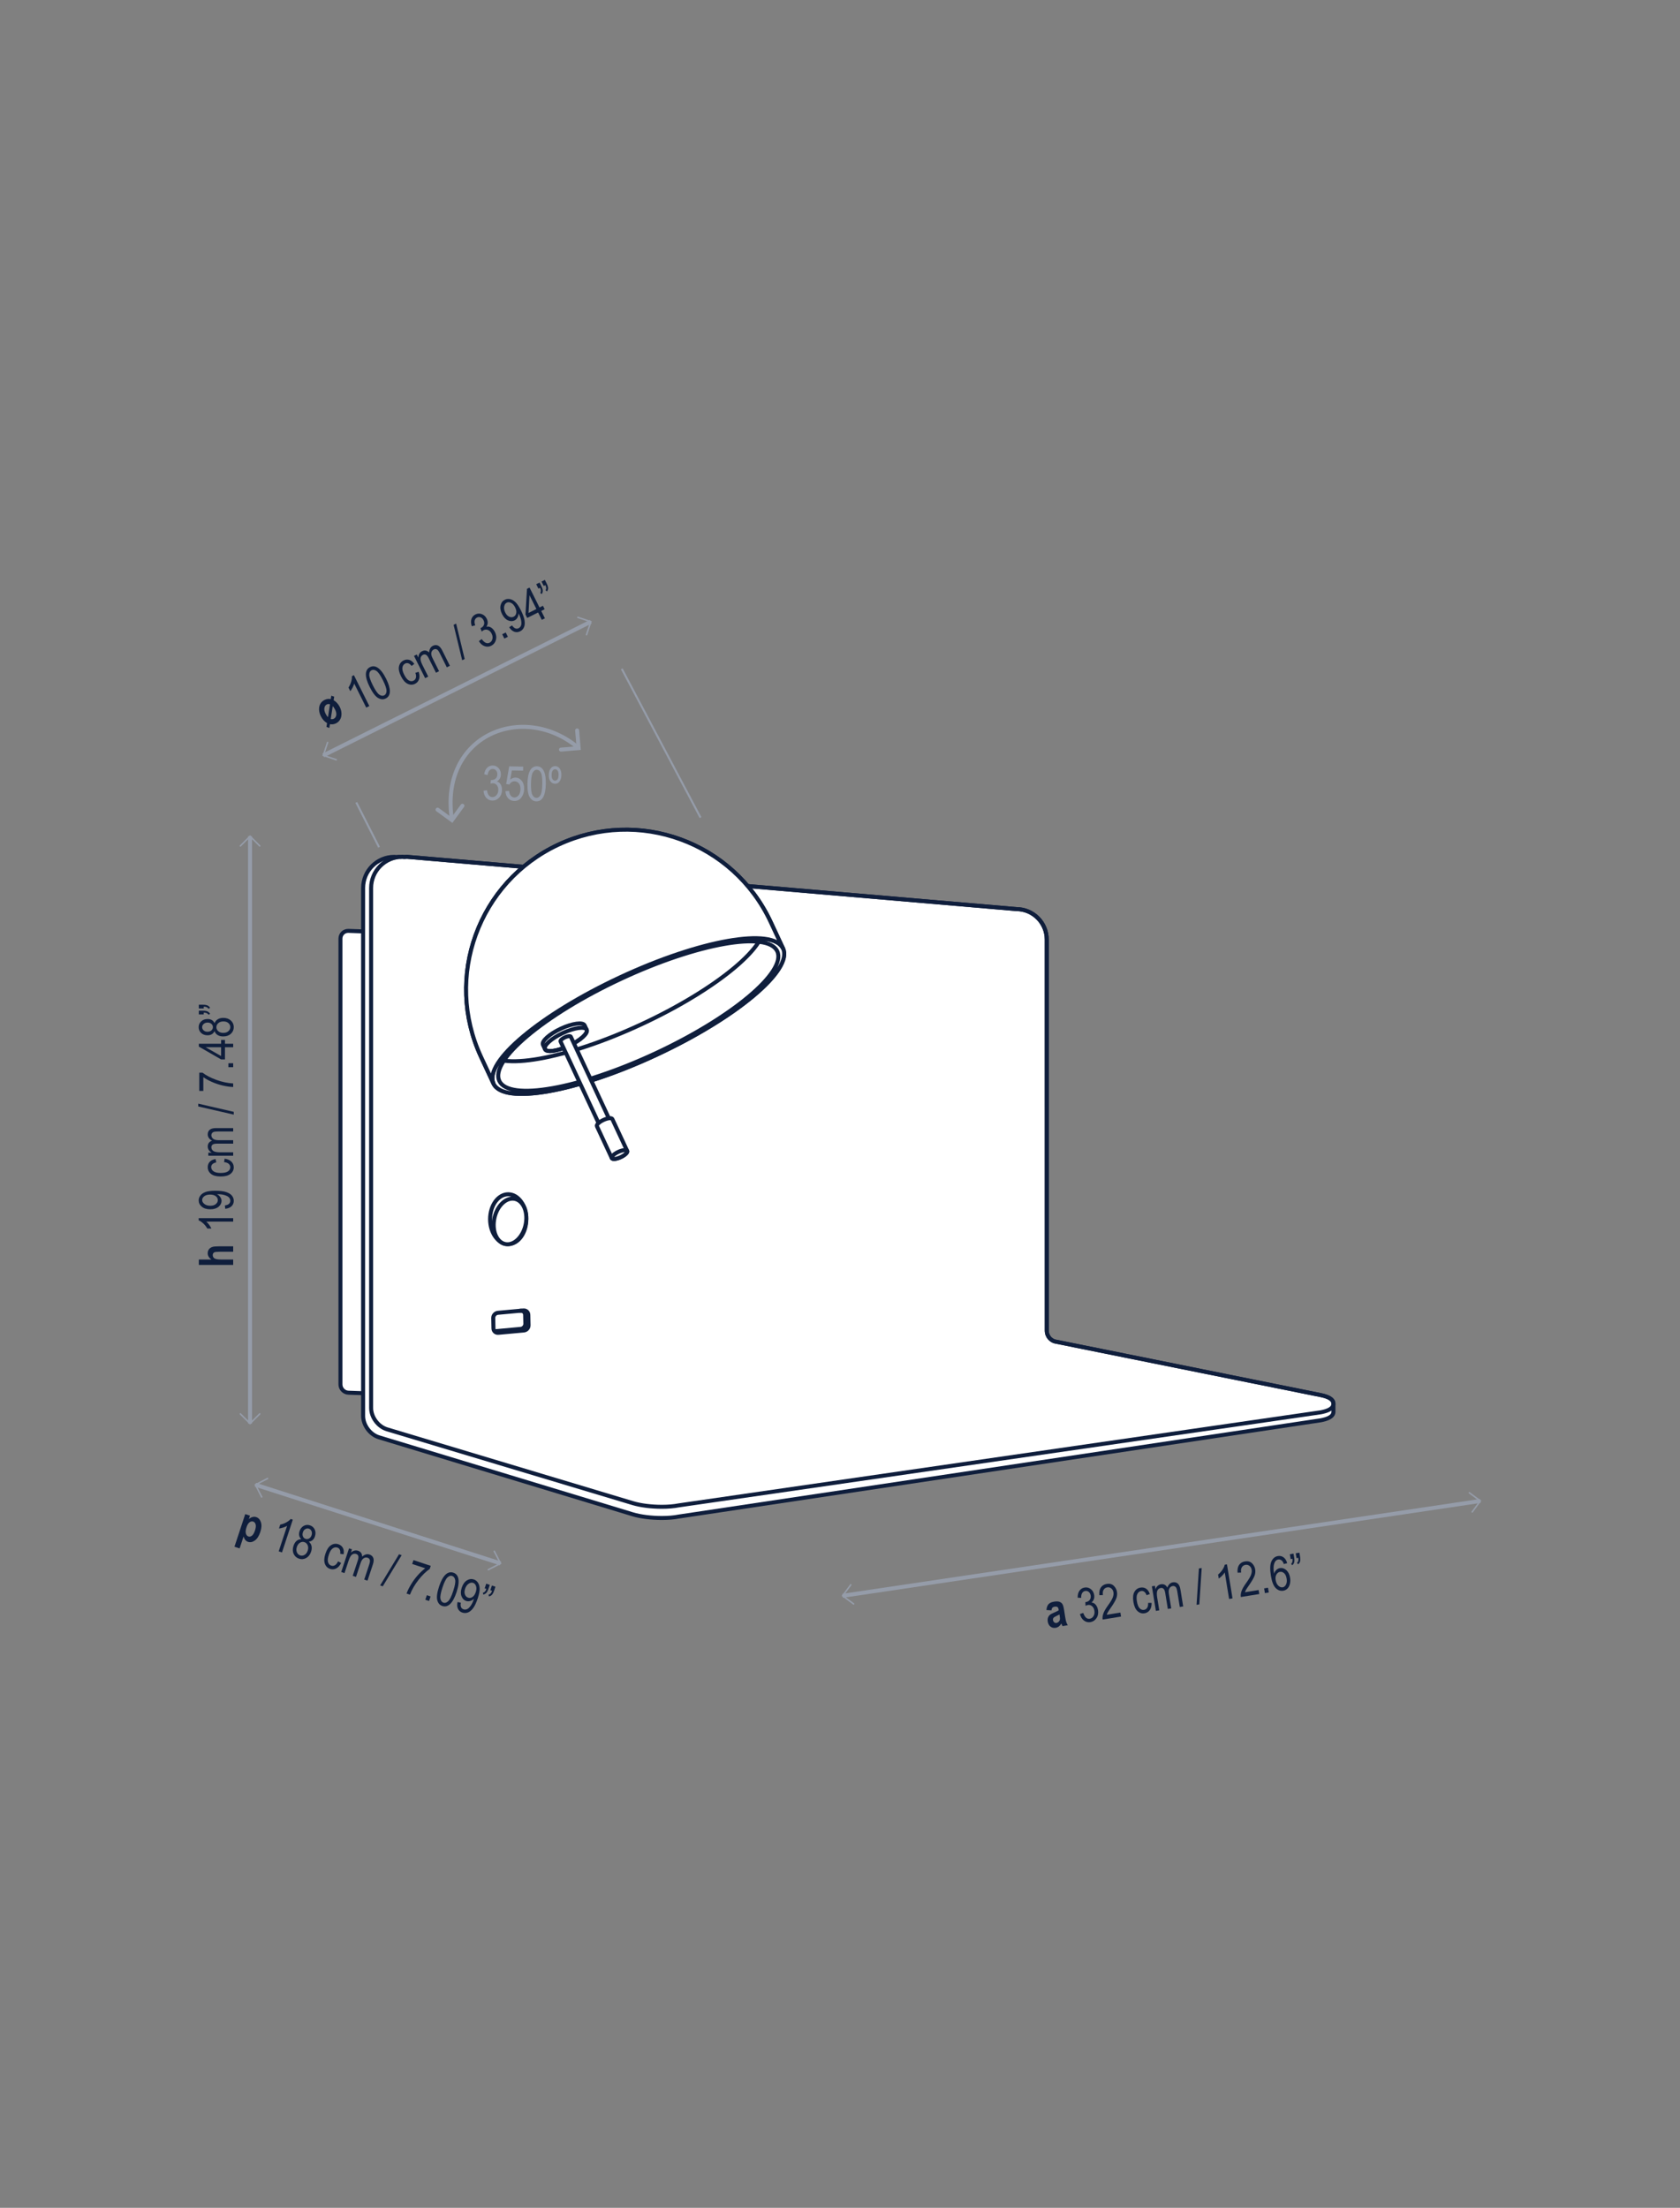 <?xml version="1.0" encoding="utf-8"?>
<!-- Generator: Adobe Illustrator 16.0.0, SVG Export Plug-In . SVG Version: 6.00 Build 0)  -->
<!DOCTYPE svg PUBLIC "-//W3C//DTD SVG 1.1//EN" "http://www.w3.org/Graphics/SVG/1.1/DTD/svg11.dtd">
<svg version="1.1" id="Capa_3" xmlns="http://www.w3.org/2000/svg" xmlns:xlink="http://www.w3.org/1999/xlink" x="0px" y="0px"
	 width="560px" height="736px" viewBox="0 0 560 736" enable-background="new 0 0 560 736" xml:space="preserve">
<rect x="0" y="0" width="560" height="736" fill="#808080" stroke="none"/>
<g>
	<path fill="#FFFFFF" stroke="#0F1E3C" stroke-width="1.333" stroke-miterlimit="10" d="M158.817,463.095
		c0,1.473-1.193,2.625-2.668,2.578l-40-1.402c-1.475-0.051-2.666-1.285-2.666-2.76V312.895c0-1.475,1.191-2.625,2.666-2.574
		l40,1.396c1.475,0.053,2.668,1.287,2.668,2.76V463.095z"/>
	<g>
		<g display="none">
			<g display="inline">
				<path fill="#FFFFFF" stroke="#0F1E3C" stroke-width="1.333" stroke-miterlimit="10" d="M170.155,306.233l-17.49-3.734
					c-0.354,0-0.697,0.031-1.041,0.078v-0.01l-0.422,0.072c-0.057,0.01-0.119,0.016-0.178,0.031l-20.709,3.563c-4.41,0-8,3.588-8,8
					V427.39c0,4.412,3.59,8,8,8l22.246,0.537v-0.006c0.037,0,0.068,0.006,0.104,0.006l17.49-0.537c4.412,0,8-3.588,8-8V314.233
					C178.155,309.821,174.567,306.233,170.155,306.233z"/>
				<path fill="none" stroke="#0F1E3C" stroke-width="1.333" stroke-miterlimit="10" d="M170.461,435.39l-17.494,0.537
					c-4.412,0-8-3.588-8-8V310.498c0-4.412,3.588-8,8-8l17.494,3.734c4.412,0,8,3.588,8,8V427.39
					C178.461,431.802,174.873,435.39,170.461,435.39z M152.967,305.696c-2.646,0-4.797,2.156-4.797,4.803v117.429
					c0,2.646,2.15,4.797,4.797,4.797l17.494-0.531c2.646,0,4.797-2.15,4.797-4.803V314.233c0-2.646-2.15-4.803-4.797-4.803
					L152.967,305.696z"/>
			</g>
			<g display="inline">
				<path fill="#FFFFFF" stroke="#0F1E3C" stroke-width="1.333" stroke-miterlimit="10" d="M168.092,414.543
					c0,5.969-3.303,10.813-7.381,10.813c-4.072,0-7.375-4.844-7.375-10.813s3.303-10.813,7.375-10.813
					C164.789,403.73,168.092,408.574,168.092,414.543z"/>
				<path fill="none" stroke="#0F1E3C" stroke-width="1.333" stroke-miterlimit="10" d="M167.442,414.433
					c0,4.588-2.703,8.307-6.037,8.307c-3.338,0-6.041-3.719-6.041-8.307c0-4.594,2.703-8.313,6.041-8.313
					C164.739,406.121,167.442,409.84,167.442,414.433z"/>
				<path fill="none" stroke="#0F1E3C" stroke-width="1.333" stroke-miterlimit="10" d="M167.305,413.068
					c0.652,4.197-1.088,7.9-3.885,8.271c-2.791,0.375-5.588-2.73-6.24-6.928c-0.65-4.197,1.09-7.9,3.887-8.271
					C163.858,405.765,166.655,408.871,167.305,413.068z"/>
			</g>
			<g display="inline">
				<g>
					<path fill="#FFFFFF" stroke="#0F1E3C" stroke-width="1.333" stroke-miterlimit="10" d="M256.891,307.348
						c-12.434-26.658-44.115-38.189-70.773-25.762c-26.65,12.434-38.182,44.115-25.754,70.768l4.135,8.869l0,0l0,0
						c3.328,7.143,27.635,2.854,54.293-9.572c26.656-12.434,45.563-28.299,42.234-35.439l0,0l0,0L256.891,307.348z"/>
					<path fill="none" stroke="#0F1E3C" stroke-width="1.333" stroke-miterlimit="10" d="M254.235,307.608
						c3.172,6.807-14.846,21.922-40.236,33.76c-25.396,11.846-48.553,15.928-51.725,9.127c-3.176-6.809,14.84-21.924,40.236-33.762
						C227.901,304.889,251.061,300.805,254.235,307.608z"/>
					<path fill="#FFFFFF" stroke="#0F1E3C" stroke-width="1.333" stroke-miterlimit="10" d="M206.973,326.311
						c25.547-11.916,48.928-16.037,52.115-9.197c3.193,6.844-14.996,22.104-40.543,34.016
						c-25.541,11.912-48.922,16.037-52.115,9.193C163.242,353.479,181.43,338.223,206.973,326.311 M206.733,325.789
						c-26.656,12.428-45.563,28.293-42.234,35.434c3.328,7.143,27.635,2.854,54.293-9.572
						c26.656-12.434,45.563-28.299,42.234-35.439C257.692,309.071,233.385,313.358,206.733,325.789L206.733,325.789z"/>
					<g>
						<path fill="#FFFFFF" stroke="#0F1E3C" stroke-width="1.333" stroke-miterlimit="10" d="M206.733,325.789
							c26.641-12.426,50.939-16.713,54.287-9.588l-4.129-8.854c-12.434-26.658-44.115-38.189-70.773-25.762
							c-26.65,12.434-38.182,44.115-25.754,70.768l4.135,8.869l0,0C161.17,354.082,180.076,338.217,206.733,325.789z"/>
					</g>
				</g>
				<g>
					<g>
						<path fill="#FFFFFF" stroke="#0F1E3C" stroke-width="1.333" stroke-miterlimit="10" d="M194.883,341.817
							c-0.551-1.178-4.109-0.684-7.947,1.104c-3.834,1.793-6.5,4.199-5.953,5.375l0.678,1.453c0.551,1.178,4.109,0.684,7.941-1.104
							c3.84-1.791,6.506-4.197,5.953-5.375L194.883,341.817z"/>
						<path fill="none" stroke="#0F1E3C" stroke-width="1.333" stroke-miterlimit="10" d="M195.555,343.27
							c0.553,1.178-2.113,3.584-5.953,5.375c-3.832,1.787-7.391,2.281-7.941,1.104c-0.547-1.176,2.113-3.588,5.953-5.375
							C191.451,342.582,195.008,342.086,195.555,343.27z"/>
					</g>
					<path fill="#FFFFFF" stroke="#0F1E3C" stroke-width="1.333" stroke-miterlimit="10" d="M190.27,345.598
						c-0.152-0.322-1.037-0.225-1.984,0.213c-0.949,0.443-1.59,1.063-1.438,1.387l14.572,31.261c0.152,0.322,1.043,0.223,1.99-0.215
						c0.943-0.441,1.588-1.063,1.438-1.385L190.27,345.598z"/>
					<g>
						<path fill="#FFFFFF" stroke="#0F1E3C" stroke-width="1.333" stroke-miterlimit="10" d="M204.108,373.047
							c-0.223-0.484-1.557-0.344-2.973,0.318c-1.418,0.66-2.387,1.588-2.162,2.072l4.959,10.635c0.229,0.484,1.563,0.34,2.979-0.322
							s2.385-1.588,2.156-2.072L204.108,373.047z"/>
						<path fill="#FFFFFF" stroke="#0F1E3C" stroke-width="1.333" stroke-miterlimit="10" d="M209.067,383.677
							c0.229,0.484-0.74,1.41-2.156,2.072s-2.75,0.807-2.979,0.322c-0.225-0.484,0.744-1.41,2.16-2.072
							C207.51,383.338,208.842,383.193,209.067,383.677z"/>
					</g>
				</g>
			</g>
		</g>
		<g>
			<path fill="#FFFFFF" stroke="#0F1E3C" stroke-width="1.333" stroke-miterlimit="10" d="M444.478,467.98
				c0.012-1.781-2.328-2.494-4.094-2.875l-88.734-17.906c-1.137-0.275-2.734-1.475-2.734-3.688l-0.006-130.316
				c0-5.572-4.516-10.109-10.084-10.135L135.78,285.643l-0.094-0.004c-0.318,0-0.637,0.016-0.953,0.047l-0.553-0.043l-0.1-0.004
				c-0.197,0-0.395,0.02-0.594,0.031l-0.375-0.027l-0.094-0.004c-0.316,0-0.635,0.016-0.953,0.047l-0.551-0.043l-0.1-0.004
				c-5.719,0-10.375,4.656-10.375,10.381v175.992c0,3.1,2.322,6.229,5.287,7.131l84.609,25.678c2.521,0.766,6.141,1.223,9.678,1.223
				c2.115,0,4.057-0.166,5.619-0.479l214.105-32.105c1.771-0.354,4.125-1.031,4.141-2.813V467.98z"/>
			<path fill="none" stroke="#0F1E3C" stroke-width="1.333" stroke-miterlimit="10" d="M351.65,447.199l88.734,17.906
				c1.766,0.381,4.105,1.094,4.094,2.875c-0.016,1.781-2.369,2.459-4.141,2.813l-214.105,31.043
				c-1.563,0.307-3.504,0.473-5.619,0.473c-3.537,0-7.156-0.457-9.678-1.223l-81.943-24.611c-2.963-0.9-5.287-4.031-5.287-7.129
				V296.02c0-5.725,4.656-10.381,10.375-10.381l0.1,0.004l0.553,0.043c0.316-0.031,0.635-0.047,0.953-0.047l0.094,0.004
				l203.046,17.418c5.568,0.025,10.084,4.563,10.084,10.135l0.006,130.316C348.916,445.724,350.513,446.924,351.65,447.199z"/>
		</g>
		<g id="Llum_2_">
			<g>
				<path fill="#FFFFFF" stroke="#0F1E3C" stroke-width="1.333" stroke-miterlimit="10" d="M256.891,307.348
					c-12.434-26.658-44.115-38.189-70.773-25.762c-26.65,12.434-38.182,44.115-25.754,70.768l4.135,8.869l0,0l0,0
					c3.328,7.143,27.635,2.854,54.293-9.572c26.656-12.434,45.563-28.299,42.234-35.439l0,0l0,0L256.891,307.348z"/>
				<path fill="none" stroke="#0F1E3C" stroke-width="1.333" stroke-miterlimit="10" d="M254.235,307.608
					c3.172,6.807-14.846,21.922-40.236,33.76c-25.396,11.846-48.553,15.928-51.725,9.127c-3.176-6.809,14.84-21.924,40.236-33.762
					C227.901,304.889,251.061,300.805,254.235,307.608z"/>
				<path fill="#FFFFFF" stroke="#0F1E3C" stroke-width="1.333" stroke-miterlimit="10" d="M206.973,326.311
					c25.547-11.916,48.928-16.037,52.115-9.197c3.193,6.844-14.996,22.104-40.543,34.016c-25.541,11.912-48.922,16.037-52.115,9.193
					C163.242,353.479,181.43,338.223,206.973,326.311 M206.733,325.789c-26.656,12.428-45.563,28.293-42.234,35.434
					c3.328,7.143,27.635,2.854,54.293-9.572c26.656-12.434,45.563-28.299,42.234-35.439
					C257.692,309.071,233.385,313.358,206.733,325.789L206.733,325.789z"/>
				<g>
					<path fill="#FFFFFF" stroke="#0F1E3C" stroke-width="1.333" stroke-miterlimit="10" d="M206.733,325.789
						c26.641-12.426,50.939-16.713,54.287-9.588l-4.129-8.854c-12.434-26.658-44.115-38.189-70.773-25.762
						c-26.65,12.434-38.182,44.115-25.754,70.768l4.135,8.869l0,0C161.17,354.082,180.076,338.217,206.733,325.789z"/>
				</g>
			</g>
			<g>
				<g>
					<path fill="#FFFFFF" stroke="#0F1E3C" stroke-width="1.333" stroke-miterlimit="10" d="M194.883,341.817
						c-0.551-1.178-4.109-0.684-7.947,1.104c-3.834,1.793-6.5,4.199-5.953,5.375l0.678,1.453c0.551,1.178,4.109,0.684,7.941-1.104
						c3.84-1.791,6.506-4.197,5.953-5.375L194.883,341.817z"/>
					<path fill="none" stroke="#0F1E3C" stroke-width="1.333" stroke-miterlimit="10" d="M195.555,343.27
						c0.553,1.178-2.113,3.584-5.953,5.375c-3.832,1.787-7.391,2.281-7.941,1.104c-0.547-1.176,2.113-3.588,5.953-5.375
						C191.451,342.582,195.008,342.086,195.555,343.27z"/>
				</g>
				<path fill="#FFFFFF" stroke="#0F1E3C" stroke-width="1.333" stroke-miterlimit="10" d="M190.27,345.598
					c-0.152-0.322-1.037-0.225-1.984,0.213c-0.949,0.443-1.59,1.063-1.438,1.387l14.572,31.261c0.152,0.322,1.043,0.223,1.99-0.215
					c0.943-0.441,1.588-1.063,1.438-1.385L190.27,345.598z"/>
				<g>
					<path fill="#FFFFFF" stroke="#0F1E3C" stroke-width="1.333" stroke-miterlimit="10" d="M204.108,373.047
						c-0.223-0.484-1.557-0.344-2.973,0.318c-1.418,0.66-2.387,1.588-2.162,2.072l4.959,10.635c0.229,0.484,1.563,0.34,2.979-0.322
						s2.385-1.588,2.156-2.072L204.108,373.047z"/>
					<path fill="#FFFFFF" stroke="#0F1E3C" stroke-width="1.333" stroke-miterlimit="10" d="M209.067,383.677
						c0.229,0.484-0.74,1.41-2.156,2.072s-2.75,0.807-2.979,0.322c-0.225-0.484,0.744-1.41,2.16-2.072
						C207.51,383.338,208.842,383.193,209.067,383.677z"/>
				</g>
			</g>
		</g>
		<g id="Interruptor_2_">
			
				<ellipse fill="#FFFFFF" stroke="#0F1E3C" stroke-width="1.333" stroke-miterlimit="10" cx="169.405" cy="406.427" rx="6.041" ry="8.307"/>
			<path fill="#FFFFFF" stroke="#0F1E3C" stroke-width="1.333" stroke-miterlimit="10" d="M175.289,407.824
				c0.709-4.188-1.078-7.871-4-8.219c-2.922-0.35-5.863,2.76-6.572,6.947c-0.713,4.188,1.078,7.865,4,8.219
				C171.633,415.121,174.576,412.011,175.289,407.824z"/>
		</g>
		<g>
			<path id="USB_5_" fill="none" stroke="#0F1E3C" stroke-width="1.333" stroke-miterlimit="10" d="M176.186,441.787
				c0.021,0.885-0.678,1.666-1.563,1.744l-8.506,0.781c-0.879,0.084-1.609-0.566-1.629-1.453l-0.074-3.469
				c-0.02-0.885,0.678-1.666,1.559-1.75l8.504-0.781c0.887-0.078,1.615,0.574,1.631,1.459L176.186,441.787z"/>
			
				<path id="USB_4_" fill="none" stroke="#0F1E3C" stroke-width="1.333" stroke-linecap="round" stroke-linejoin="round" stroke-miterlimit="10" d="
				M173.414,436.953c0.881-0.082,1.609,0.48,1.631,1.365l0.072,2.932c0.021,0.887-0.676,1.672-1.557,1.75l-8.506,0.781"/>
		</g>
	</g>
	<g>
		<g>
			<g>
				<g>
					<g>
						<path fill="#0F1E3C" d="M110.257,233.057l0.175-1.137l0.968,0.323l-0.184,1.182c0.367,0.201,0.734,0.498,1.104,0.891
							c0.369,0.392,0.678,0.836,0.925,1.331c0.38,0.76,0.576,1.515,0.587,2.267s-0.145,1.404-0.469,1.956
							c-0.323,0.552-0.768,0.97-1.331,1.251c-0.652,0.326-1.338,0.423-2.056,0.291l-0.196,1.264l-0.956-0.354l0.196-1.266
							c-0.859-0.489-1.552-1.259-2.08-2.314c-0.374-0.748-0.568-1.493-0.584-2.233c-0.016-0.743,0.136-1.382,0.455-1.921
							c0.318-0.539,0.769-0.954,1.352-1.245C108.849,233,109.546,232.905,110.257,233.057z M109.99,234.786
							c-0.384-0.126-0.739-0.109-1.065,0.054c-0.42,0.21-0.684,0.593-0.79,1.148c-0.107,0.556,0.025,1.206,0.396,1.948
							c0.233,0.467,0.498,0.854,0.793,1.162L109.99,234.786z M110.911,235.396l-0.667,4.291c0.37,0.099,0.712,0.068,1.029-0.09
							c0.433-0.217,0.702-0.599,0.807-1.146c0.104-0.548-0.028-1.193-0.399-1.934C111.474,236.101,111.217,235.728,110.911,235.396z
							"/>
						<path fill="#0F1E3C" d="M123.108,235.367l-1.034,0.517l-4.006-8.016c-0.099,0.398-0.274,0.844-0.53,1.335
							c-0.255,0.492-0.513,0.895-0.773,1.212l-0.608-1.216c0.406-0.61,0.709-1.26,0.909-1.948s0.277-1.299,0.23-1.835l0.671-0.335
							L123.108,235.367z"/>
						<path fill="#0F1E3C" d="M123.224,228.994c-0.859-1.719-1.278-3.137-1.257-4.254c0.021-1.117,0.483-1.901,1.387-2.353
							c0.801-0.4,1.612-0.357,2.431,0.13c0.992,0.586,1.965,1.833,2.917,3.738c0.854,1.71,1.273,3.124,1.255,4.242
							c-0.018,1.119-0.481,1.904-1.39,2.358c-0.801,0.4-1.652,0.336-2.554-0.191C125.114,232.137,124.183,230.914,123.224,228.994z
							 M124.278,228.463c0.832,1.665,1.549,2.701,2.152,3.107c0.603,0.407,1.154,0.485,1.653,0.236
							c0.472-0.236,0.723-0.72,0.754-1.452c0.03-0.732-0.366-1.924-1.191-3.574c-0.835-1.67-1.552-2.706-2.154-3.11
							c-0.602-0.404-1.157-0.479-1.666-0.225c-0.467,0.233-0.714,0.715-0.743,1.446
							C123.054,225.621,123.452,226.812,124.278,228.463z"/>
						<path fill="#0F1E3C" d="M138.458,224.296l1.093-0.345c0.326,0.943,0.372,1.765,0.137,2.465s-0.682,1.214-1.339,1.542
							c-0.797,0.398-1.616,0.398-2.458,0.001c-0.842-0.397-1.583-1.236-2.223-2.517c-0.645-1.29-0.869-2.388-0.672-3.293
							s0.703-1.561,1.518-1.968c0.629-0.314,1.257-0.384,1.883-0.208s1.196,0.625,1.708,1.347l-0.908,0.682
							c-0.349-0.451-0.706-0.741-1.072-0.868s-0.719-0.105-1.06,0.064c-0.507,0.254-0.816,0.688-0.924,1.304
							c-0.108,0.617,0.082,1.414,0.571,2.392c0.505,1.011,1.03,1.663,1.576,1.955c0.544,0.292,1.066,0.314,1.565,0.065
							c0.391-0.196,0.651-0.513,0.777-0.952C138.758,225.522,138.7,224.968,138.458,224.296z"/>
						<path fill="#0F1E3C" d="M141.711,226.069l-3.709-7.422l0.922-0.461l0.517,1.035c0.013-0.487,0.127-0.915,0.344-1.284
							c0.216-0.37,0.516-0.648,0.897-0.839c0.428-0.214,0.845-0.285,1.25-0.212c0.405,0.072,0.776,0.288,1.112,0.647
							c0.028-0.552,0.146-1.015,0.354-1.389s0.503-0.656,0.887-0.848c0.584-0.292,1.144-0.324,1.678-0.097
							c0.535,0.228,1.02,0.778,1.455,1.648l2.547,5.095l-1.027,0.513l-2.34-4.681c-0.266-0.53-0.492-0.889-0.681-1.071
							c-0.188-0.183-0.398-0.292-0.633-0.327c-0.234-0.035-0.458,0.002-0.674,0.11c-0.445,0.222-0.72,0.581-0.825,1.072
							c-0.105,0.493,0.031,1.117,0.409,1.872l2.158,4.316l-1.027,0.514l-2.413-4.827c-0.308-0.616-0.619-1.002-0.934-1.161
							c-0.314-0.157-0.637-0.153-0.967,0.013c-0.471,0.235-0.747,0.611-0.83,1.127c-0.083,0.516,0.128,1.277,0.631,2.285
							l1.927,3.854L141.711,226.069z"/>
						<path fill="#0F1E3C" d="M154.06,220.106l-2.857-11.803l0.839-0.419l2.851,11.807L154.06,220.106z"/>
						<path fill="#0F1E3C" d="M159.622,213.728l0.943-0.682c0.887,1.238,1.768,1.641,2.642,1.204
							c0.471-0.236,0.78-0.639,0.926-1.211c0.146-0.572,0.06-1.175-0.257-1.81c-0.299-0.597-0.697-0.998-1.196-1.204
							c-0.499-0.206-0.979-0.193-1.439,0.037c-0.196,0.098-0.415,0.265-0.657,0.503l-0.433-1.164l0.168-0.067
							c0.51-0.254,0.846-0.617,1.008-1.087c0.162-0.47,0.113-0.966-0.147-1.486c-0.239-0.479-0.565-0.798-0.976-0.955
							c-0.411-0.158-0.809-0.14-1.191,0.051c-0.397,0.198-0.656,0.518-0.776,0.959c-0.121,0.441-0.063,0.992,0.171,1.649
							l-1.139,0.29c-0.308-0.941-0.345-1.75-0.112-2.425c0.234-0.674,0.674-1.174,1.321-1.498c0.68-0.34,1.383-0.378,2.11-0.113
							c0.727,0.266,1.281,0.78,1.662,1.544c0.233,0.466,0.338,0.928,0.316,1.388c-0.023,0.458-0.163,0.881-0.422,1.267
							c0.381-0.074,0.734-0.058,1.059,0.047c0.325,0.105,0.645,0.303,0.958,0.594c0.314,0.292,0.581,0.659,0.803,1.101
							c0.47,0.941,0.578,1.85,0.322,2.724c-0.255,0.876-0.771,1.506-1.544,1.893c-0.717,0.358-1.455,0.401-2.215,0.128
							C160.766,215.132,160.132,214.573,159.622,213.728z"/>
						<path fill="#0F1E3C" d="M168.119,212.869l-0.716-1.433l1.174-0.587l0.716,1.433L168.119,212.869z"/>
						<path fill="#0F1E3C" d="M169.738,209.099l0.937-0.607c0.698,1.001,1.435,1.309,2.208,0.923
							c0.345-0.172,0.599-0.447,0.763-0.823c0.165-0.375,0.194-0.914,0.089-1.612c-0.104-0.698-0.357-1.449-0.758-2.25l-0.125-0.252
							c-0.007,0.521-0.132,0.995-0.375,1.418s-0.552,0.731-0.929,0.919c-0.685,0.342-1.425,0.338-2.22-0.013
							c-0.795-0.351-1.453-1.046-1.972-2.084c-0.536-1.072-0.7-2.045-0.494-2.919c0.206-0.875,0.677-1.496,1.413-1.864
							c0.522-0.261,1.095-0.332,1.719-0.213c0.624,0.119,1.228,0.452,1.81,1c0.582,0.548,1.188,1.453,1.819,2.715
							c0.704,1.407,1.116,2.565,1.24,3.477c0.123,0.911,0.047,1.658-0.228,2.245c-0.275,0.586-0.694,1.02-1.258,1.301
							c-0.638,0.319-1.28,0.368-1.926,0.146C170.804,210.384,170.234,209.882,169.738,209.099z M171.704,202.461
							c-0.366-0.733-0.818-1.227-1.354-1.483c-0.537-0.258-1.018-0.279-1.442-0.066c-0.444,0.222-0.728,0.643-0.852,1.264
							c-0.124,0.623,0.001,1.307,0.374,2.053c0.336,0.672,0.769,1.124,1.3,1.357c0.531,0.234,1.027,0.235,1.49,0.004
							c0.458-0.229,0.745-0.624,0.862-1.184C172.198,203.847,172.072,203.198,171.704,202.461z"/>
						<path fill="#0F1E3C" d="M180.6,206.631l-1.226-2.453l-3.641,1.82l-0.577-1.152l0.511-8.554l0.846-0.423l3.318,6.64
							l1.139-0.569l0.577,1.152l-1.139,0.569l1.227,2.453L180.6,206.631z M178.798,203.025l-2.309-4.619l-0.316,5.931
							L178.798,203.025z"/>
						<path fill="#0F1E3C" d="M179.47,196.225l-0.733-1.468l1.111-0.555l0.576,1.153c0.331,0.661,0.496,1.19,0.496,1.586
							c0.001,0.396-0.115,0.759-0.346,1.09l-0.496-0.364c0.302-0.407,0.282-0.979-0.063-1.715L179.47,196.225z M181.245,195.338
							l-0.733-1.468l1.111-0.555l0.576,1.153c0.331,0.661,0.497,1.189,0.5,1.584s-0.112,0.758-0.343,1.088l-0.502-0.36
							c0.142-0.193,0.215-0.421,0.22-0.686s-0.089-0.607-0.283-1.029L181.245,195.338z"/>
					</g>
				</g>
			</g>
			<g>
				<g>
					
						<line fill="none" stroke="#959CA9" stroke-width="1.333" stroke-miterlimit="3.864" x1="196.958" y1="207.246" x2="107.763" y2="251.828"/>
					<g>
						<polyline fill="none" stroke="#959CA9" stroke-width="0.5" stroke-linecap="round" stroke-miterlimit="3.864" points="
							195.513,211.575 196.958,207.246 192.628,205.803 						"/>
					</g>
					<g>
						<polyline fill="none" stroke="#959CA9" stroke-width="0.5" stroke-linecap="round" stroke-miterlimit="3.864" points="
							112.093,253.272 107.763,251.828 109.208,247.5 						"/>
					</g>
				</g>
			</g>
		</g>
		
			<line fill="none" stroke="#959CA9" stroke-width="0.667" stroke-miterlimit="3.864" x1="207.254" y1="222.961" x2="233.51" y2="272.561"/>
		
			<line fill="none" stroke="#959CA9" stroke-width="0.667" stroke-miterlimit="3.864" x1="118.764" y1="267.508" x2="126.352" y2="282.44"/>
	</g>
	<g>
		<g>
			<g>
				<polyline fill="none" stroke="#959CA9" stroke-width="1.333" stroke-linecap="round" stroke-miterlimit="3.864" points="
					192.383,243.498 192.883,249.393 186.989,249.893 				"/>
				<polyline fill="none" stroke="#959CA9" stroke-width="1.333" stroke-linecap="round" stroke-miterlimit="3.864" points="
					154.139,268.617 150.645,273.399 145.867,269.908 				"/>
				<path fill="none" stroke="#959CA9" stroke-width="1.333" stroke-miterlimit="3.864" d="M192.942,249.42
					c-18.506-15.777-46.771-4.281-42.271,24.035"/>
			</g>
		</g>
		<g>
			<g>
				<g>
					<path fill="#959CA9" d="M161.177,263.601l1.151-0.167c0.214,1.51,0.81,2.273,1.785,2.29c0.527,0.009,0.988-0.206,1.382-0.645
						c0.395-0.439,0.597-1.014,0.609-1.723c0.011-0.667-0.156-1.208-0.502-1.621c-0.348-0.413-0.779-0.624-1.295-0.633
						c-0.219-0.004-0.49,0.043-0.815,0.142l0.154-1.232l0.18,0.019c0.57,0.01,1.036-0.156,1.397-0.498
						c0.362-0.341,0.548-0.803,0.558-1.385c0.009-0.535-0.132-0.968-0.425-1.298c-0.291-0.33-0.651-0.499-1.079-0.507
						c-0.444-0.008-0.822,0.156-1.133,0.492c-0.312,0.336-0.515,0.85-0.611,1.541l-1.144-0.27c0.163-0.977,0.503-1.71,1.023-2.201
						s1.141-0.73,1.865-0.717c0.761,0.014,1.402,0.306,1.923,0.878c0.521,0.571,0.775,1.283,0.76,2.137
						c-0.009,0.521-0.13,0.979-0.362,1.375c-0.232,0.397-0.552,0.707-0.959,0.928c0.371,0.11,0.676,0.288,0.916,0.531
						c0.24,0.244,0.432,0.567,0.575,0.971s0.211,0.852,0.202,1.346c-0.018,1.052-0.343,1.906-0.974,2.564
						c-0.631,0.657-1.379,0.979-2.244,0.963c-0.802-0.014-1.477-0.318-2.024-0.911C161.542,265.376,161.239,264.586,161.177,263.601
						z"/>
					<path fill="#959CA9" d="M168.474,263.761l1.213-0.104c0.081,0.731,0.284,1.278,0.608,1.64c0.325,0.363,0.706,0.548,1.143,0.556
						c0.547,0.01,1.022-0.233,1.427-0.73c0.404-0.496,0.614-1.18,0.629-2.051c0.014-0.818-0.166-1.457-0.541-1.915
						c-0.376-0.458-0.852-0.692-1.43-0.702c-0.349-0.006-0.677,0.085-0.985,0.276s-0.554,0.459-0.737,0.806l-1.083-0.191
						l1.016-5.868l4.664,0.083l-0.023,1.343l-3.748-0.066l-0.555,3.072c0.566-0.471,1.161-0.701,1.786-0.69
						c0.786,0.014,1.464,0.361,2.033,1.041c0.569,0.68,0.844,1.589,0.824,2.725c-0.02,1.121-0.327,2.076-0.921,2.866
						c-0.595,0.79-1.382,1.176-2.361,1.159c-0.813-0.015-1.494-0.309-2.044-0.884C168.84,265.551,168.534,264.762,168.474,263.761z"
						/>
					<path fill="#959CA9" d="M175.817,261.242c0.033-1.921,0.317-3.373,0.853-4.353c0.536-0.979,1.309-1.461,2.318-1.443
						c0.896,0.016,1.595,0.43,2.097,1.24c0.608,0.98,0.894,2.535,0.857,4.665c-0.033,1.911-0.316,3.358-0.849,4.341
						s-1.308,1.465-2.324,1.447c-0.895-0.016-1.62-0.466-2.175-1.351C176.038,264.903,175.78,263.387,175.817,261.242z
						 M176.996,261.259c-0.032,1.86,0.125,3.111,0.471,3.75c0.346,0.64,0.799,0.964,1.356,0.974c0.527,0.009,0.975-0.303,1.34-0.938
						c0.367-0.635,0.566-1.875,0.598-3.719c0.032-1.866-0.125-3.117-0.472-3.754s-0.804-0.96-1.373-0.971
						c-0.521-0.009-0.964,0.304-1.328,0.939C177.227,258.175,177.028,259.414,176.996,261.259z"/>
					<path fill="#959CA9" d="M185.083,255.405c0.6,0.011,1.08,0.254,1.441,0.729c0.423,0.56,0.626,1.308,0.61,2.245
						c-0.017,0.932-0.245,1.673-0.688,2.223c-0.372,0.457-0.861,0.68-1.465,0.669c-0.598-0.01-1.093-0.269-1.486-0.776
						c-0.393-0.507-0.581-1.227-0.564-2.159c0.017-0.958,0.245-1.709,0.688-2.253C183.991,255.62,184.479,255.395,185.083,255.405z
						 M185.065,256.444c-0.343-0.006-0.623,0.137-0.839,0.43c-0.216,0.293-0.33,0.779-0.342,1.456
						c-0.011,0.656,0.089,1.137,0.299,1.443c0.21,0.305,0.485,0.461,0.823,0.467c0.334,0.006,0.611-0.14,0.832-0.438
						c0.222-0.298,0.338-0.781,0.35-1.447c0.011-0.656-0.09-1.137-0.303-1.443C185.672,256.606,185.399,256.45,185.065,256.444z"/>
				</g>
			</g>
		</g>
	</g>
	<g>
		<g>
			<g>
				<g>
					<path fill="#0F1E3C" d="M350.488,536.828l-1.668-0.092c0.061-0.861,0.285-1.508,0.676-1.943s1.008-0.723,1.852-0.859
						c0.75-0.123,1.34-0.111,1.771,0.035c0.43,0.146,0.76,0.389,0.988,0.723c0.229,0.336,0.42,0.982,0.576,1.939l0.396,2.533
						c0.117,0.711,0.23,1.234,0.344,1.572s0.279,0.689,0.496,1.057l-1.758,0.285l-0.377-0.855c-0.244,0.408-0.525,0.734-0.842,0.973
						c-0.318,0.238-0.672,0.391-1.063,0.453c-0.654,0.107-1.223-0.025-1.711-0.398s-0.793-0.924-0.912-1.656
						c-0.074-0.463-0.055-0.879,0.057-1.252c0.113-0.373,0.309-0.688,0.584-0.943c0.273-0.256,0.738-0.52,1.391-0.789
						c0.791-0.324,1.336-0.596,1.633-0.814c-0.074-0.455-0.156-0.748-0.242-0.879c-0.088-0.133-0.225-0.229-0.412-0.291
						c-0.186-0.063-0.438-0.068-0.75-0.018c-0.318,0.053-0.557,0.166-0.717,0.338C350.64,536.119,350.537,536.412,350.488,536.828z
						 M353.152,538.207c-0.211,0.129-0.547,0.295-1.004,0.496c-0.527,0.234-0.861,0.453-1.002,0.654
						c-0.141,0.205-0.189,0.445-0.143,0.725c0.051,0.314,0.188,0.563,0.41,0.746s0.475,0.252,0.758,0.205
						c0.252-0.041,0.486-0.168,0.705-0.381s0.357-0.445,0.412-0.697c0.057-0.254,0.035-0.691-0.066-1.316L353.152,538.207z"/>
					<path fill="#0F1E3C" d="M359.99,538.058l1.104-0.371c0.479,1.447,1.201,2.094,2.164,1.936c0.52-0.084,0.934-0.377,1.244-0.881
						c0.309-0.502,0.406-1.104,0.293-1.803c-0.107-0.66-0.369-1.162-0.783-1.506c-0.416-0.346-0.877-0.475-1.387-0.393
						c-0.217,0.035-0.475,0.129-0.777,0.285l-0.066-1.24l0.18-0.014c0.563-0.092,0.992-0.338,1.287-0.738
						c0.295-0.402,0.395-0.889,0.301-1.465c-0.086-0.527-0.301-0.928-0.646-1.199c-0.348-0.273-0.732-0.375-1.154-0.307
						c-0.438,0.07-0.779,0.301-1.027,0.686c-0.246,0.385-0.354,0.928-0.326,1.625l-1.174-0.063c-0.012-0.99,0.191-1.773,0.615-2.35
						c0.424-0.574,0.992-0.92,1.707-1.037c0.75-0.123,1.434,0.053,2.047,0.52c0.615,0.471,0.992,1.127,1.129,1.969
						c0.084,0.514,0.047,0.986-0.111,1.418s-0.418,0.795-0.779,1.084c0.385,0.045,0.717,0.164,0.996,0.361s0.525,0.48,0.738,0.852
						c0.213,0.373,0.359,0.801,0.439,1.289c0.168,1.037,0,1.938-0.504,2.697s-1.182,1.209-2.035,1.348
						c-0.793,0.129-1.51-0.051-2.154-0.535C360.666,539.74,360.226,539.017,359.99,538.058z"/>
					<path fill="#0F1E3C" d="M373.461,537.564l0.219,1.334l-6.131,1c-0.104-0.539-0.039-1.168,0.195-1.893
						c0.232-0.725,0.729-1.617,1.49-2.676c0.893-1.232,1.455-2.166,1.689-2.799c0.234-0.631,0.311-1.197,0.23-1.695
						c-0.094-0.578-0.338-1.02-0.734-1.328c-0.396-0.307-0.842-0.42-1.334-0.34c-0.529,0.086-0.932,0.352-1.207,0.799
						c-0.275,0.449-0.354,1.037-0.234,1.77l-1.195,0.045c-0.096-1.098,0.078-1.963,0.521-2.598s1.1-1.023,1.967-1.164
						c0.947-0.154,1.715,0.047,2.303,0.605c0.59,0.559,0.951,1.244,1.084,2.055c0.117,0.719,0.039,1.439-0.234,2.162
						c-0.271,0.723-0.852,1.721-1.734,2.996c-0.566,0.805-0.928,1.35-1.084,1.633c-0.158,0.285-0.277,0.563-0.359,0.836
						L373.461,537.564z"/>
					<path fill="#0F1E3C" d="M382.713,534.347l1.146-0.004c0.031,0.996-0.17,1.795-0.604,2.393c-0.432,0.598-1.01,0.957-1.736,1.076
						c-0.879,0.143-1.66-0.102-2.346-0.73c-0.688-0.629-1.145-1.652-1.375-3.064c-0.232-1.424-0.119-2.539,0.338-3.344
						c0.457-0.807,1.135-1.283,2.035-1.43c0.693-0.113,1.314,0.008,1.859,0.363c0.547,0.354,0.957,0.951,1.23,1.793l-1.07,0.381
						c-0.197-0.535-0.451-0.918-0.764-1.148c-0.313-0.229-0.656-0.314-1.031-0.252c-0.561,0.09-0.984,0.414-1.27,0.971
						c-0.287,0.555-0.344,1.373-0.168,2.453c0.182,1.115,0.49,1.895,0.924,2.334c0.434,0.441,0.926,0.617,1.475,0.527
						c0.432-0.07,0.773-0.297,1.025-0.678S382.744,535.06,382.713,534.347z"/>
					<path fill="#0F1E3C" d="M385.291,537.008l-1.334-8.189l1.018-0.166l0.186,1.141c0.158-0.461,0.395-0.836,0.711-1.121
						c0.316-0.289,0.686-0.467,1.105-0.535c0.473-0.078,0.893-0.021,1.258,0.168c0.365,0.191,0.654,0.506,0.869,0.949
						c0.191-0.52,0.441-0.926,0.75-1.221c0.311-0.295,0.676-0.477,1.1-0.545c0.645-0.105,1.188,0.031,1.631,0.406
						c0.441,0.377,0.742,1.047,0.898,2.008l0.916,5.621l-1.135,0.184l-0.84-5.164c-0.096-0.586-0.207-0.996-0.332-1.225
						c-0.125-0.23-0.293-0.396-0.508-0.5c-0.213-0.104-0.438-0.135-0.676-0.096c-0.49,0.08-0.859,0.34-1.105,0.779
						c-0.248,0.439-0.303,1.074-0.168,1.908l0.777,4.762l-1.135,0.186l-0.867-5.326c-0.111-0.68-0.293-1.141-0.547-1.385
						c-0.252-0.244-0.563-0.336-0.926-0.277c-0.52,0.086-0.896,0.361-1.129,0.83s-0.258,1.26-0.076,2.371l0.693,4.252
						L385.291,537.008z"/>
					<path fill="#0F1E3C" d="M398.855,534.988l0.783-12.121l0.926-0.15l-0.791,12.121L398.855,534.988z"/>
					<path fill="#0F1E3C" d="M410.838,532.844l-1.141,0.188l-1.441-8.844c-0.211,0.35-0.514,0.723-0.902,1.115
						c-0.391,0.395-0.756,0.703-1.1,0.928l-0.219-1.342c0.568-0.461,1.051-0.992,1.447-1.59c0.395-0.598,0.65-1.158,0.766-1.684
						l0.74-0.121L410.838,532.844z"/>
					<path fill="#0F1E3C" d="M419.535,530.058l0.217,1.334l-6.131,0.998c-0.104-0.537-0.037-1.168,0.195-1.893
						s0.729-1.615,1.49-2.674c0.893-1.232,1.455-2.166,1.689-2.799c0.234-0.631,0.313-1.199,0.23-1.697
						c-0.094-0.576-0.338-1.018-0.734-1.326c-0.396-0.307-0.84-0.422-1.334-0.342c-0.529,0.088-0.932,0.354-1.207,0.801
						s-0.354,1.037-0.234,1.77l-1.195,0.045c-0.094-1.098,0.078-1.965,0.521-2.6c0.443-0.633,1.1-1.021,1.969-1.162
						c0.945-0.154,1.713,0.047,2.303,0.605c0.59,0.557,0.949,1.242,1.082,2.055c0.117,0.719,0.039,1.439-0.232,2.162
						c-0.273,0.721-0.852,1.721-1.736,2.996c-0.566,0.805-0.928,1.35-1.084,1.633c-0.156,0.285-0.275,0.563-0.359,0.834
						L419.535,530.058z"/>
					<path fill="#0F1E3C" d="M421.633,531.086l-0.258-1.58l1.297-0.211l0.256,1.58L421.633,531.086z"/>
					<path fill="#0F1E3C" d="M429.062,521.105l-1.115,0.293c-0.201-0.561-0.428-0.949-0.678-1.16
						c-0.361-0.307-0.756-0.428-1.182-0.357c-0.662,0.107-1.125,0.605-1.391,1.492c-0.229,0.766-0.232,1.844-0.012,3.232
						c0.182-0.537,0.449-0.965,0.805-1.283c0.354-0.32,0.752-0.516,1.195-0.588c0.734-0.119,1.43,0.109,2.086,0.686
						c0.656,0.578,1.074,1.424,1.256,2.539c0.123,0.754,0.098,1.463-0.076,2.121c-0.176,0.66-0.455,1.17-0.84,1.535
						c-0.385,0.363-0.836,0.586-1.355,0.672c-0.936,0.152-1.773-0.145-2.52-0.889c-0.742-0.744-1.275-2.1-1.596-4.068
						c-0.355-2.186-0.299-3.793,0.172-4.822c0.469-1.029,1.189-1.623,2.16-1.781c0.703-0.113,1.33,0.029,1.883,0.432
						C428.41,519.56,428.812,520.209,429.062,521.105z M425.217,526.742c0.133,0.818,0.432,1.443,0.898,1.877
						c0.467,0.432,0.955,0.607,1.463,0.525c0.447-0.074,0.809-0.373,1.084-0.898c0.277-0.523,0.348-1.195,0.215-2.014
						c-0.131-0.801-0.406-1.395-0.828-1.779c-0.422-0.387-0.885-0.537-1.389-0.455c-0.492,0.08-0.887,0.371-1.184,0.869
						C425.179,525.367,425.094,525.992,425.217,526.742z"/>
					<path fill="#0F1E3C" d="M430.219,519.746l-0.264-1.619l1.227-0.201l0.207,1.273c0.119,0.729,0.119,1.283,0.002,1.662
						c-0.119,0.377-0.336,0.689-0.656,0.938l-0.365-0.496c0.41-0.299,0.561-0.85,0.451-1.656L430.219,519.746z M432.177,519.426
						l-0.264-1.619l1.225-0.199l0.209,1.271c0.117,0.73,0.119,1.283,0.004,1.662c-0.115,0.377-0.332,0.689-0.65,0.938l-0.373-0.494
						c0.193-0.141,0.33-0.338,0.414-0.59c0.084-0.25,0.096-0.605,0.037-1.066L432.177,519.426z"/>
				</g>
			</g>
		</g>
		<g>
			<g>
				
					<line fill="none" stroke="#959CA9" stroke-width="1.333" stroke-miterlimit="3.864" x1="280.877" y1="531.979" x2="493.452" y2="500.358"/>
				<g>
					<polyline fill="none" stroke="#959CA9" stroke-width="0.5" stroke-linecap="round" stroke-miterlimit="3.864" points="
						283.594,528.313 280.877,531.979 284.544,534.696 					"/>
				</g>
				<g>
					<polyline fill="none" stroke="#959CA9" stroke-width="0.5" stroke-linecap="round" stroke-miterlimit="3.864" points="
						489.785,497.641 493.452,500.358 490.734,504.024 					"/>
				</g>
			</g>
		</g>
	</g>
	<g>
		<g>
			<g>
				<g>
					<path fill="#0F1E3C" d="M81.745,504.742l1.587,0.523l-0.382,1.158c0.355-0.344,0.751-0.576,1.187-0.699
						c0.436-0.121,0.859-0.115,1.271,0.021c0.738,0.244,1.257,0.805,1.558,1.684c0.3,0.881,0.237,1.967-0.19,3.26
						c-0.448,1.357-1.059,2.309-1.831,2.854c-0.772,0.545-1.526,0.695-2.263,0.451c-0.341-0.113-0.631-0.301-0.871-0.563
						c-0.24-0.264-0.451-0.666-0.633-1.209l-1.308,3.961l-1.714-0.566L81.745,504.742z M82.179,509.105
						c-0.295,0.893-0.368,1.598-0.218,2.115c0.15,0.516,0.429,0.842,0.838,0.979c0.391,0.129,0.783,0.043,1.178-0.26
						c0.394-0.301,0.738-0.895,1.03-1.777c0.276-0.838,0.344-1.502,0.202-1.992c-0.142-0.488-0.411-0.799-0.805-0.93
						c-0.415-0.137-0.824-0.057-1.229,0.242S82.438,508.322,82.179,509.105z"/>
					<path fill="#0F1E3C" d="M93.996,517.525l-1.098-0.363l2.809-8.51c-0.35,0.215-0.789,0.404-1.316,0.574
						c-0.528,0.168-0.995,0.273-1.403,0.313l0.426-1.291c0.718-0.146,1.39-0.393,2.017-0.74c0.628-0.346,1.113-0.727,1.458-1.139
						l0.712,0.234L93.996,517.525z"/>
					<path fill="#0F1E3C" d="M100.44,513.105c-0.372-0.34-0.609-0.732-0.711-1.174c-0.102-0.443-0.063-0.938,0.118-1.486
						c0.272-0.826,0.738-1.418,1.394-1.775c0.658-0.359,1.354-0.418,2.088-0.176c0.74,0.246,1.267,0.713,1.583,1.404
						c0.317,0.689,0.337,1.453,0.061,2.287c-0.173,0.525-0.428,0.932-0.766,1.225c-0.336,0.291-0.759,0.465-1.265,0.521
						c0.469,0.391,0.768,0.873,0.9,1.443c0.133,0.57,0.083,1.207-0.149,1.91c-0.32,0.969-0.862,1.668-1.625,2.094
						c-0.761,0.426-1.558,0.502-2.388,0.229c-0.84-0.277-1.439-0.814-1.798-1.611c-0.359-0.795-0.374-1.691-0.045-2.686
						c0.24-0.729,0.588-1.279,1.042-1.652C99.335,513.283,99.856,513.099,100.44,513.105z M98.957,515.681
						c-0.221,0.668-0.219,1.266,0.004,1.791c0.223,0.525,0.583,0.871,1.082,1.037c0.503,0.166,0.995,0.107,1.476-0.172
						s0.832-0.752,1.05-1.414c0.221-0.668,0.218-1.264-0.008-1.791c-0.225-0.527-0.59-0.875-1.094-1.041
						c-0.497-0.164-0.988-0.102-1.471,0.189C99.516,514.572,99.169,515.039,98.957,515.681z M100.979,510.775
						c-0.176,0.533-0.175,1.004,0.001,1.412c0.177,0.41,0.47,0.682,0.88,0.816c0.399,0.133,0.792,0.09,1.174-0.129
						c0.384-0.219,0.658-0.574,0.82-1.068c0.168-0.508,0.161-0.971-0.021-1.389c-0.181-0.418-0.47-0.693-0.864-0.824
						c-0.396-0.129-0.785-0.084-1.174,0.139S101.136,510.302,100.979,510.775z"/>
					<path fill="#0F1E3C" d="M112.687,520.496l1.019,0.525c-0.434,0.898-0.981,1.514-1.641,1.844s-1.34,0.381-2.037,0.15
						c-0.846-0.279-1.427-0.857-1.744-1.732s-0.251-1.992,0.198-3.354c0.452-1.369,1.067-2.307,1.845-2.809s1.6-0.611,2.465-0.326
						c0.668,0.221,1.162,0.613,1.482,1.18s0.407,1.287,0.262,2.16l-1.125-0.156c0.072-0.566,0.023-1.023-0.148-1.373
						c-0.17-0.348-0.436-0.582-0.796-0.701c-0.539-0.178-1.064-0.086-1.575,0.275c-0.511,0.359-0.938,1.059-1.281,2.098
						c-0.354,1.074-0.441,1.906-0.261,2.498c0.181,0.592,0.535,0.975,1.064,1.148c0.416,0.139,0.823,0.096,1.222-0.127
						C112.034,521.576,112.385,521.14,112.687,520.496z"/>
					<path fill="#0F1E3C" d="M113.744,524.045l2.601-7.879l0.979,0.322l-0.362,1.1c0.352-0.338,0.734-0.559,1.149-0.668
						c0.413-0.109,0.822-0.096,1.228,0.037c0.453,0.15,0.799,0.393,1.035,0.73c0.237,0.338,0.348,0.752,0.333,1.244
						c0.41-0.373,0.819-0.617,1.229-0.736c0.411-0.119,0.819-0.109,1.227,0.025c0.62,0.203,1.04,0.576,1.258,1.113
						c0.219,0.539,0.175,1.27-0.13,2.195l-1.786,5.408l-1.091-0.359l1.64-4.969c0.187-0.564,0.278-0.979,0.273-1.24
						c-0.003-0.262-0.077-0.488-0.218-0.678s-0.327-0.322-0.556-0.398c-0.472-0.154-0.919-0.096-1.34,0.18
						c-0.421,0.275-0.765,0.814-1.03,1.615l-1.513,4.584l-1.091-0.361l1.692-5.123c0.216-0.654,0.267-1.148,0.155-1.482
						c-0.112-0.332-0.343-0.557-0.695-0.674c-0.5-0.164-0.96-0.092-1.382,0.215c-0.423,0.309-0.811,0.996-1.164,2.066l-1.351,4.092
						L113.744,524.045z"/>
					<path fill="#0F1E3C" d="M126.707,528.521l6.295-10.385l0.891,0.293l-6.303,10.383L126.707,528.521z"/>
					<path fill="#0F1E3C" d="M137.393,521.371l0.424-1.283l5.765,1.902l-0.343,1.039c-1.229,0.834-2.467,2.039-3.712,3.617
						c-1.245,1.576-2.207,3.229-2.887,4.957l-1.12-0.369c0.315-0.906,0.81-1.92,1.483-3.041s1.432-2.15,2.273-3.092
						c0.841-0.939,1.665-1.703,2.473-2.293L137.393,521.371z"/>
					<path fill="#0F1E3C" d="M141.78,533.301l0.502-1.521l1.246,0.412l-0.502,1.521L141.78,533.301z"/>
					<path fill="#0F1E3C" d="M146.363,528.865c0.603-1.824,1.305-3.125,2.107-3.902c0.802-0.777,1.683-1.008,2.643-0.691
						c0.851,0.281,1.395,0.883,1.632,1.807c0.29,1.115,0.102,2.686-0.566,4.707c-0.6,1.816-1.3,3.113-2.1,3.895
						s-1.684,1.012-2.647,0.693c-0.851-0.281-1.41-0.926-1.677-1.936C145.488,532.427,145.69,530.904,146.363,528.865z
						 M147.484,529.232c-0.583,1.766-0.805,3.006-0.663,3.721c0.14,0.713,0.477,1.158,1.007,1.332c0.501,0.166,1.02,0,1.558-0.498
						c0.538-0.498,1.096-1.623,1.675-3.375c0.585-1.771,0.807-3.014,0.666-3.725c-0.142-0.711-0.484-1.156-1.024-1.334
						c-0.496-0.164-1.011,0.004-1.546,0.502C148.619,526.353,148.062,527.48,147.484,529.232z"/>
					<path fill="#0F1E3C" d="M152.514,534.056l1.092,0.229c-0.211,1.203,0.095,1.939,0.916,2.211
						c0.366,0.121,0.739,0.105,1.122-0.045c0.381-0.15,0.781-0.512,1.2-1.08c0.418-0.57,0.768-1.281,1.049-2.131l0.088-0.268
						c-0.372,0.365-0.794,0.613-1.265,0.742c-0.471,0.131-0.906,0.129-1.307-0.002c-0.727-0.24-1.249-0.766-1.565-1.576
						c-0.317-0.809-0.293-1.764,0.071-2.867c0.375-1.137,0.945-1.943,1.707-2.42c0.763-0.475,1.535-0.582,2.317-0.324
						c0.554,0.182,1.01,0.535,1.369,1.061c0.358,0.525,0.552,1.186,0.579,1.984s-0.18,1.869-0.623,3.209
						c-0.493,1.494-1.018,2.607-1.571,3.34c-0.555,0.732-1.136,1.211-1.744,1.432c-0.608,0.221-1.212,0.234-1.81,0.037
						c-0.678-0.225-1.167-0.643-1.47-1.256C152.365,535.719,152.314,534.961,152.514,534.056z M158.589,530.734
						c0.257-0.777,0.285-1.445,0.085-2.008c-0.199-0.559-0.525-0.914-0.977-1.063c-0.471-0.156-0.969-0.057-1.495,0.297
						s-0.92,0.926-1.182,1.719c-0.235,0.713-0.248,1.34-0.036,1.879c0.213,0.541,0.564,0.891,1.054,1.053
						c0.486,0.16,0.967,0.084,1.445-0.23C157.962,532.066,158.33,531.517,158.589,530.734z"/>
					<path fill="#0F1E3C" d="M161.563,529.5l0.515-1.559l1.18,0.389l-0.404,1.225c-0.232,0.703-0.488,1.193-0.767,1.475
						c-0.278,0.281-0.617,0.457-1.013,0.529l-0.096-0.607c0.502-0.076,0.89-0.496,1.165-1.262L161.563,529.5z M163.447,530.121
						l0.515-1.559l1.18,0.391l-0.404,1.225c-0.232,0.701-0.485,1.193-0.762,1.475c-0.277,0.281-0.614,0.459-1.01,0.531l-0.103-0.609
						c0.237-0.037,0.45-0.148,0.64-0.332c0.189-0.186,0.365-0.494,0.524-0.93L163.447,530.121z"/>
				</g>
			</g>
		</g>
		<g>
			<g>
				
					<line fill="none" stroke="#959CA9" stroke-width="1.333" stroke-miterlimit="3.864" x1="85.138" y1="494.963" x2="166.841" y2="521.185"/>
				<g>
					<polyline fill="none" stroke="#959CA9" stroke-width="0.5" stroke-linecap="round" stroke-miterlimit="3.864" points="
						89.198,492.877 85.138,494.963 87.225,499.02 					"/>
				</g>
				<g>
					<polyline fill="none" stroke="#959CA9" stroke-width="0.5" stroke-linecap="round" stroke-miterlimit="3.864" points="
						164.754,517.128 166.841,521.185 162.781,523.271 					"/>
				</g>
			</g>
		</g>
	</g>
	<g>
		<g>
			<g>
				<g>
					<path fill="#0F1E3C" d="M66.277,419.873h4.203c-0.417-0.285-0.728-0.602-0.934-0.949c-0.206-0.346-0.309-0.723-0.309-1.129
						c0-0.541,0.144-0.994,0.43-1.359c0.287-0.363,0.693-0.625,1.22-0.781c0.386-0.113,1.042-0.172,1.971-0.172h4.872v1.805h-4.388
						c-1.017,0-1.653,0.064-1.909,0.195c-0.344,0.182-0.516,0.49-0.516,0.926c0,0.463,0.187,0.822,0.559,1.08
						c0.373,0.256,1.07,0.385,2.092,0.385h4.161v1.805H66.277V419.873z"/>
					<path fill="#0F1E3C" d="M77.73,406.084v1.156h-8.961c0.313,0.266,0.631,0.623,0.957,1.07c0.326,0.449,0.572,0.859,0.738,1.234
						h-1.359c-0.365-0.635-0.81-1.195-1.336-1.684c-0.526-0.486-1.039-0.828-1.539-1.027v-0.75H77.73z"/>
					<path fill="#0F1E3C" d="M75.081,402.959l-0.125-1.109c1.208-0.176,1.813-0.697,1.813-1.563c0-0.385-0.131-0.734-0.395-1.051
						c-0.263-0.314-0.73-0.582-1.402-0.801s-1.456-0.328-2.352-0.328h-0.281c0.464,0.24,0.831,0.563,1.102,0.969
						s0.406,0.82,0.406,1.242c0,0.766-0.334,1.426-1.004,1.98s-1.584,0.832-2.746,0.832c-1.198,0-2.142-0.287-2.832-0.863
						c-0.69-0.574-1.035-1.273-1.035-2.098c0-0.582,0.192-1.127,0.578-1.633c0.385-0.504,0.953-0.895,1.703-1.172
						c0.75-0.275,1.831-0.414,3.242-0.414c1.573,0,2.794,0.148,3.664,0.445s1.505,0.699,1.906,1.207s0.602,1.078,0.602,1.707
						c0,0.715-0.244,1.311-0.73,1.789C76.708,402.58,76.003,402.865,75.081,402.959z M70.023,398.232
						c-0.819,0-1.463,0.184-1.933,0.549s-0.704,0.785-0.704,1.26c0,0.496,0.25,0.939,0.751,1.328s1.168,0.582,2.003,0.582
						c0.751,0,1.35-0.186,1.796-0.555c0.446-0.371,0.669-0.814,0.669-1.332c0-0.512-0.224-0.943-0.673-1.299
						S70.847,398.232,70.023,398.232z"/>
					<path fill="#0F1E3C" d="M74.691,387.404l0.18-1.133c0.99,0.131,1.745,0.457,2.266,0.98s0.781,1.152,0.781,1.887
						c0,0.891-0.366,1.625-1.098,2.199c-0.732,0.576-1.814,0.863-3.246,0.863c-1.443,0-2.525-0.289-3.246-0.871
						c-0.721-0.58-1.082-1.326-1.082-2.238c0-0.703,0.219-1.295,0.656-1.777c0.438-0.48,1.094-0.789,1.969-0.926l0.203,1.117
						c-0.56,0.109-0.979,0.301-1.256,0.57c-0.277,0.271-0.416,0.598-0.416,0.977c0,0.568,0.251,1.039,0.754,1.41
						c0.502,0.373,1.301,0.559,2.395,0.559c1.13,0,1.948-0.178,2.453-0.535c0.505-0.355,0.758-0.813,0.758-1.371
						c0-0.438-0.168-0.811-0.504-1.121C75.921,387.685,75.399,387.488,74.691,387.404z"/>
					<path fill="#0F1E3C" d="M77.73,385.287h-8.297v-1.031h1.156c-0.43-0.229-0.761-0.521-0.994-0.881s-0.35-0.752-0.35-1.178
						c0-0.479,0.123-0.883,0.369-1.213s0.605-0.566,1.076-0.705c-0.481-0.273-0.843-0.584-1.084-0.938
						c-0.241-0.354-0.361-0.744-0.361-1.172c0-0.654,0.221-1.168,0.664-1.545c0.443-0.375,1.151-0.564,2.125-0.564h5.695v1.148
						h-5.232c-0.594,0-1.015,0.043-1.263,0.131c-0.248,0.086-0.439,0.227-0.575,0.42c-0.135,0.193-0.203,0.41-0.203,0.652
						c0,0.496,0.197,0.902,0.59,1.217s1.013,0.471,1.857,0.471h4.826v1.148h-5.396c-0.688,0-1.173,0.105-1.455,0.316
						c-0.282,0.211-0.422,0.502-0.422,0.871c0,0.527,0.212,0.941,0.637,1.246c0.425,0.305,1.201,0.457,2.327,0.457h4.31V385.287z"/>
					<path fill="#0F1E3C" d="M77.917,371.574l-11.836-2.721v-0.938l11.836,2.729V371.574z"/>
					<path fill="#0F1E3C" d="M67.777,363.67h-1.352v-6.07h1.094c1.177,0.906,2.709,1.703,4.598,2.391s3.759,1.083,5.613,1.188v1.18
						c-0.958-0.016-2.076-0.167-3.352-0.456c-1.276-0.288-2.492-0.685-3.648-1.188s-2.141-1.047-2.953-1.629V363.67z"/>
					<path fill="#0F1E3C" d="M77.73,355.763h-1.602v-1.313h1.602V355.763z"/>
					<path fill="#0F1E3C" d="M77.73,349.107h-2.742v4.07h-1.289l-7.422-4.281v-0.946h7.422v-1.273h1.289v1.273h2.742V349.107z
						 M73.698,349.107h-5.164l5.164,2.935V349.107z"/>
					<path fill="#0F1E3C" d="M71.514,343.724c-0.208,0.461-0.506,0.809-0.894,1.044c-0.388,0.236-0.871,0.354-1.448,0.354
						c-0.869,0-1.577-0.256-2.124-0.768c-0.546-0.511-0.819-1.154-0.819-1.928c0-0.779,0.278-1.427,0.835-1.944
						c0.557-0.517,1.275-0.775,2.155-0.775c0.552,0,1.019,0.115,1.401,0.344c0.382,0.229,0.68,0.575,0.894,1.039
						c0.224-0.567,0.586-1.003,1.087-1.308s1.121-0.457,1.86-0.457c1.021,0,1.854,0.295,2.498,0.886s0.965,1.322,0.965,2.196
						c0,0.884-0.322,1.622-0.965,2.212s-1.489,0.886-2.537,0.886c-0.766,0-1.398-0.158-1.896-0.473
						C72.029,344.718,71.692,344.281,71.514,343.724z M69.132,343.943c0.562,0,1.008-0.148,1.341-0.444
						c0.333-0.296,0.499-0.66,0.499-1.091c0-0.421-0.164-0.779-0.491-1.075c-0.327-0.296-0.751-0.444-1.271-0.444
						c-0.535,0-0.973,0.152-1.314,0.456c-0.34,0.304-0.51,0.664-0.51,1.079s0.166,0.773,0.499,1.071
						C68.218,343.793,68.633,343.943,69.132,343.943z M74.425,344.325c0.703,0,1.27-0.188,1.699-0.565
						c0.43-0.376,0.645-0.828,0.645-1.353c0-0.53-0.208-0.98-0.625-1.349c-0.417-0.369-0.974-0.554-1.672-0.554
						c-0.703,0-1.27,0.19-1.699,0.569s-0.645,0.834-0.645,1.364c0,0.525,0.213,0.971,0.641,1.337
						C73.196,344.142,73.748,344.325,74.425,344.325z"/>
					<path fill="#0F1E3C" d="M67.917,336.185h-1.641v-1.242h1.289c0.74,0,1.287,0.087,1.641,0.262s0.627,0.439,0.82,0.793
						l-0.547,0.289c-0.109-0.213-0.281-0.381-0.516-0.504s-0.583-0.191-1.047-0.207V336.185z M67.917,338.169h-1.641v-1.242h1.289
						c0.74,0,1.287,0.088,1.641,0.266s0.627,0.443,0.82,0.797l-0.547,0.281c-0.229-0.453-0.75-0.69-1.563-0.711V338.169z"/>
				</g>
			</g>
		</g>
		<g>
			<g>
				
					<line fill="none" stroke="#959CA9" stroke-width="1.333" stroke-miterlimit="3.864" x1="83.352" y1="474.565" x2="83.352" y2="278.77"/>
				<g>
					<polyline fill="none" stroke="#959CA9" stroke-width="0.5" stroke-linecap="round" stroke-miterlimit="3.864" points="
						80.125,471.339 83.352,474.565 86.578,471.339 					"/>
				</g>
				<g>
					<polyline fill="none" stroke="#959CA9" stroke-width="0.5" stroke-linecap="round" stroke-miterlimit="3.864" points="
						80.125,281.998 83.352,278.77 86.578,281.998 					"/>
				</g>
			</g>
		</g>
	</g>
</g>
</svg>
